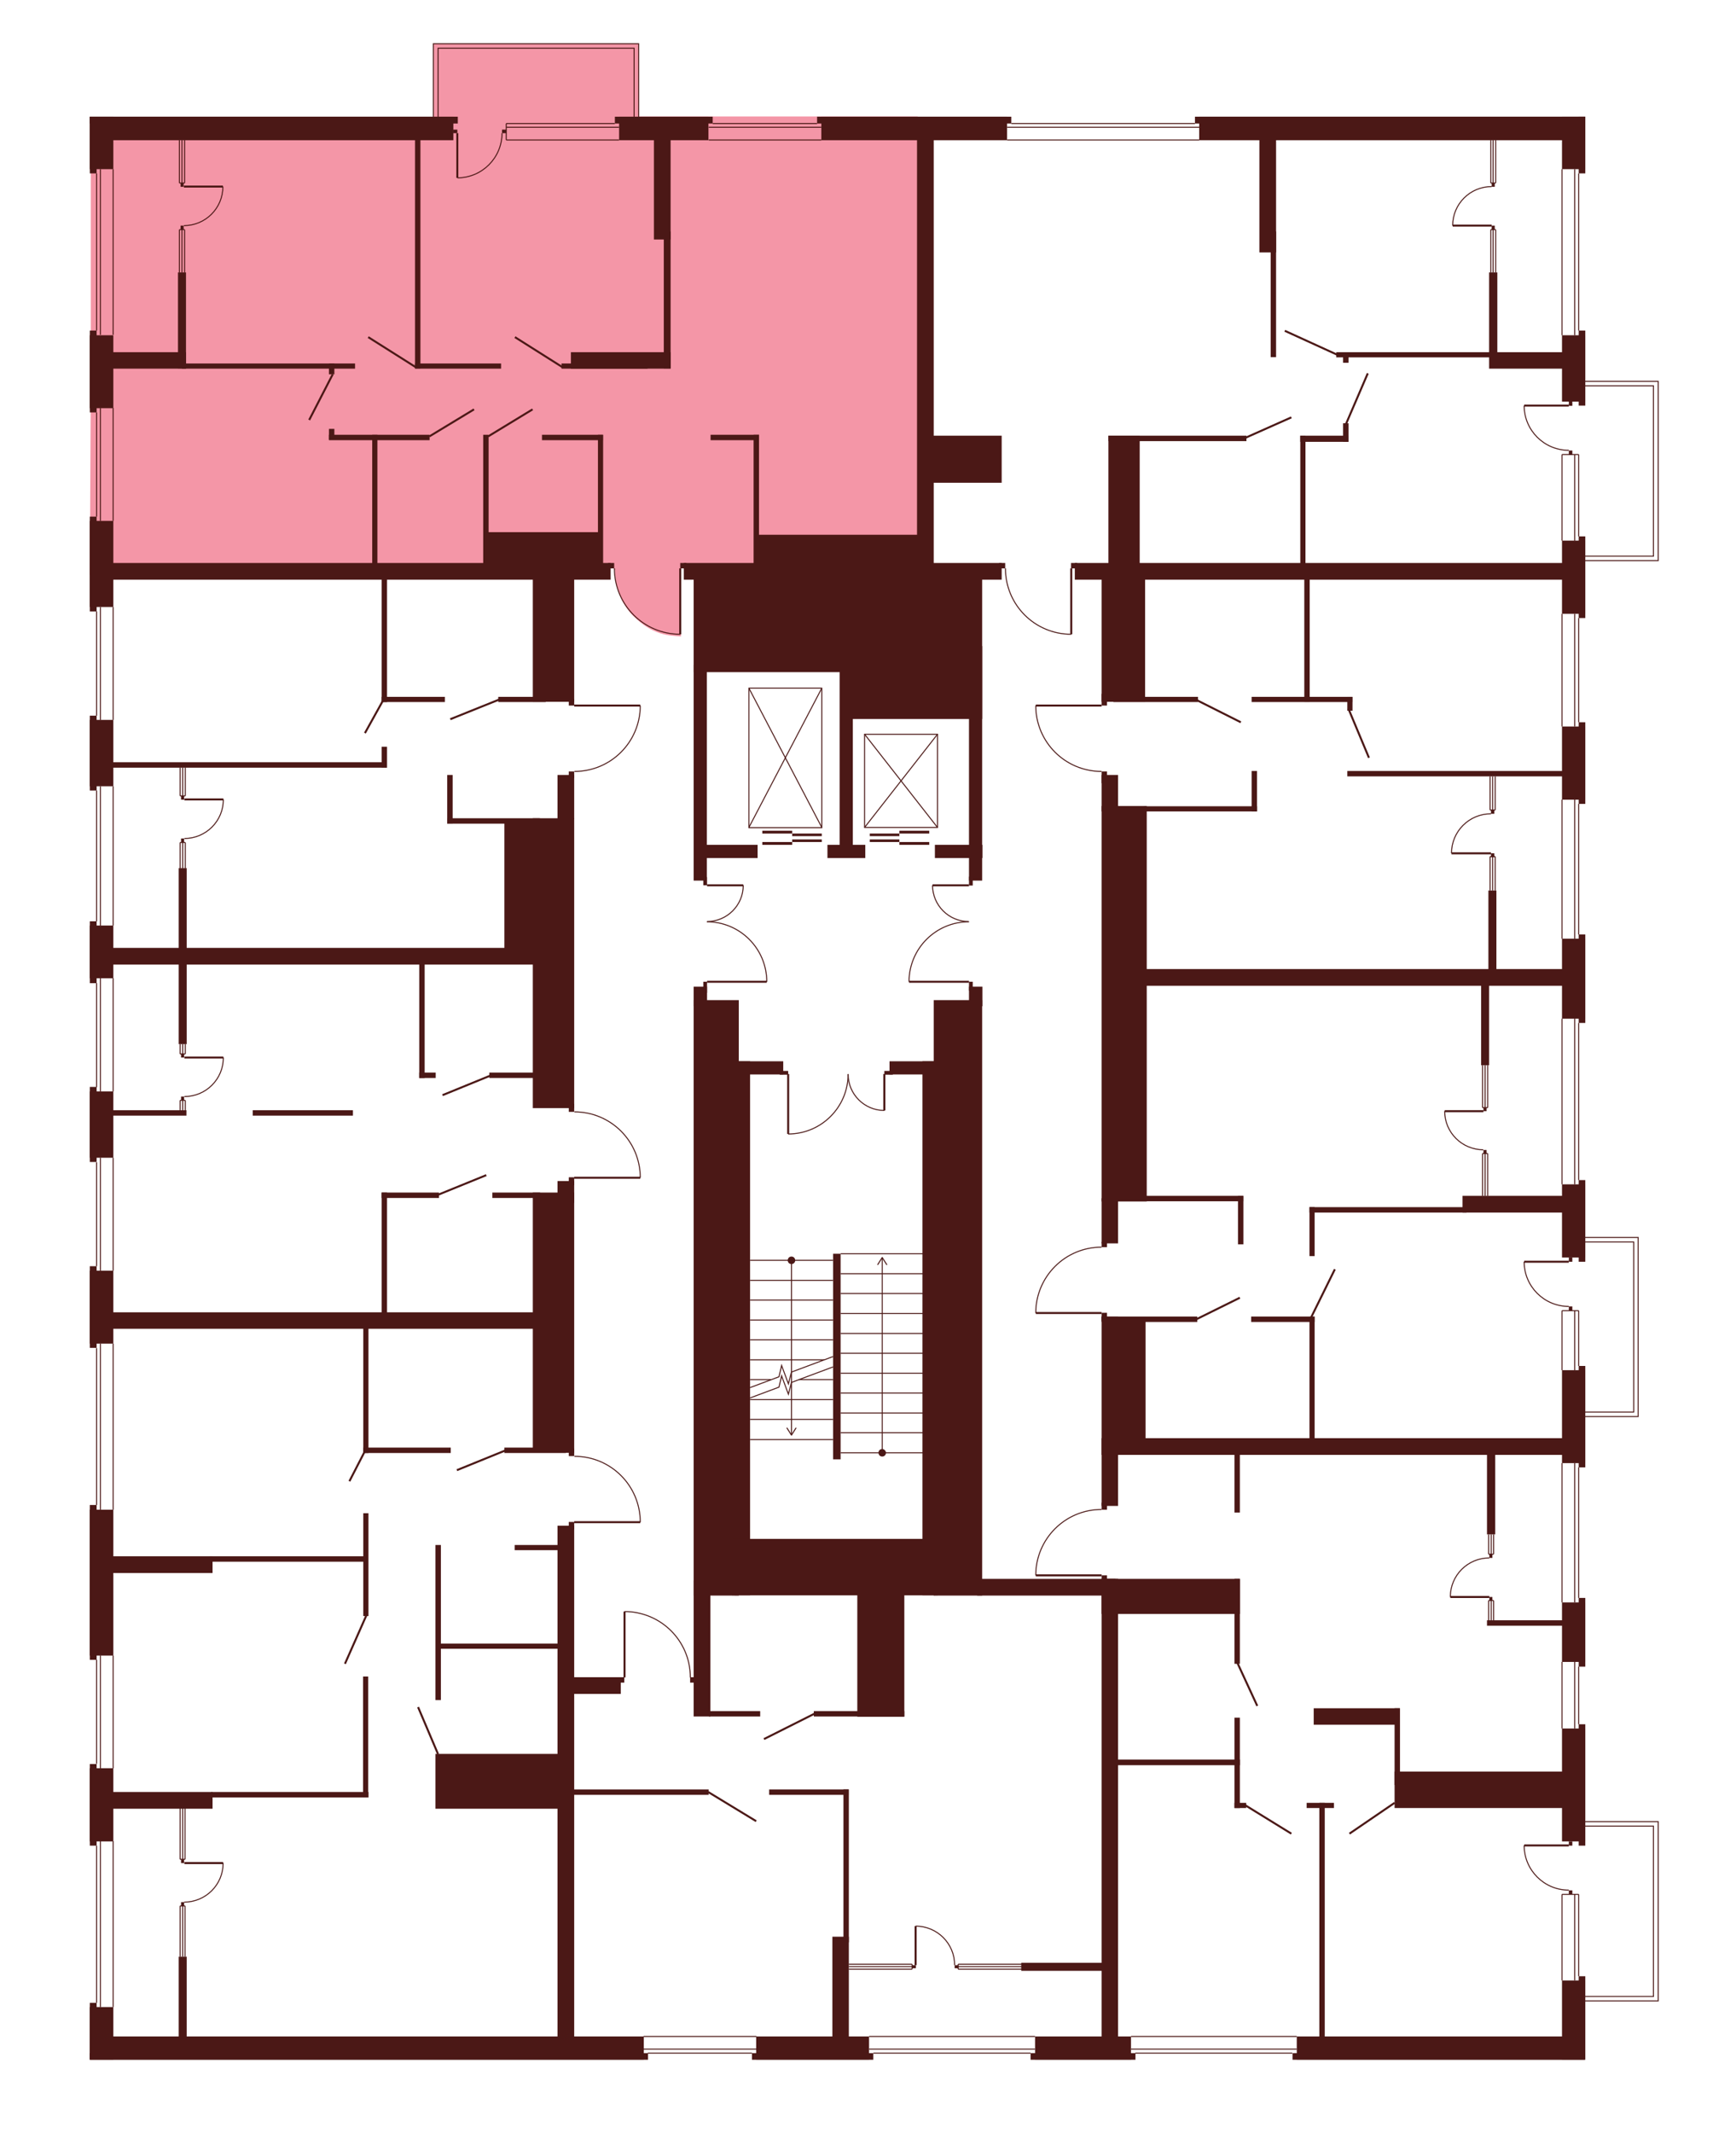 <?xml version="1.0" encoding="utf-8"?>
<!-- Generator: Adobe Illustrator 27.9.0, SVG Export Plug-In . SVG Version: 6.00 Build 0)  -->
<svg version="1.1" id="Layer_1" xmlns="http://www.w3.org/2000/svg" xmlns:xlink="http://www.w3.org/1999/xlink" x="0px" y="0px"
	 viewBox="0 0 738.3 906.5" style="enable-background:new 0 0 738.3 906.5;" xml:space="preserve">
<style type="text/css">
	.st0{fill:#F496A7;}
	.st1{display:none;fill:#F496A7;}
	.st2{fill:#4B1816;}
	.st3{fill:none;stroke:#4B1816;stroke-width:0.85;stroke-miterlimit:10;}
	.st4{fill:none;stroke:#4B1816;stroke-width:0.425;stroke-miterlimit:10;}
</style>
<g id="Layer_6">
	<path id="_x33_А1_00000020399859354828838640000002065619341780603565_" class="st0" d="M256.8,240.2h3.2l1.6,2.3
		c0,0-0.5,11.1,7.7,19.3c8.2,8.2,15.1,8.4,20.3,8.7v-30.3h31.3v-9.6l70.2-2.4l-0.8-178.7H271.6V18.6h-87.2v31.9H38.6v114.6
		l-0.4,79.3"/>
	<path id="_x32_А1_00000158007406423540611240000016564091682946613687_" class="st1" d="M430.1,49.6h-32.8v190.8h30.5v2.8
		c0,0,0.2,11.1,7.2,18.2c7,7.1,12,8.6,20.8,9.3v-30.3l218.3,2.5v-4.6h31v-76.2h-31V53.4l-160,1.7l1.4-5.6"/>
	<path id="_x31_А1" class="st1" d="M673.1,252.7l1.1,56.1v15l0.3,5v12.9h-2.8v55.6h2.8v14.6H487.2l-0.5-69.2h-11l-4.9-0.1
		l-1.1-12.2l1.4-2.5h-3.6c0,0-11.1-0.5-18.2-7.9s-7.6-10.9-8.5-20.1h28.9l-0.5-1.6l15.3,0.1l-0.2-53.2l180.4,1.2v6.2h8.4V252.7z"/>
	<path id="_x31_Б1" class="st1" d="M674.4,417.7L674.2,526h22.5v76.2h-22.5l0.2,9.2h-187v-51.7H471v-1.6l-30.3,0.1
		c0,0-0.6-8.9,6-17.4c6.7-8.5,15.3-9.8,15.3-9.8s4.8-1,6.3-0.8h2.7v-1.6h4.7v-17.8h12l0.2-93.3L674.4,417.7z"/>
	<path id="_x32_Б1" class="st1" d="M475.7,618.4h198.7l-0.2,155.9h31v76.2h-31l0.2,25l-114.2-0.1l-87.3,0.1V671.1h-4.2v-1.5h-28
		c0,0-1.2-6,5.3-16.4c6.6-10.5,20.8-11.6,20.8-11.6h4.2v-1.4l4.7,0.1V618.4z"/>
	<path id="_x31_В1" class="st1" d="M468.8,678.2v197.2L241,875.5l1-162.5l22.6,0.1h1.3v-28c0,0,8.9-0.4,16.6,5.5
		c7.7,5.8,10,13.9,10,13.9s1.6,5.4,1.3,8.6h1.4v-34.9L468.8,678.2L468.8,678.2z"/>
	<path id="_x32_В1_00000137838676959875169280000000079265596104406194_" class="st1" d="M38.4,672.6V561l205.9,1v56.7
		c0,0,7.8-0.1,14.4,4c6.6,4.1,9.7,9.8,9.7,9.8s3.3,3.3,3.9,14.3l-27.6,0.3l-2.8,1.3l-1.3,96.9v121.5l-202.5,0.5L38.3,760"/>
	<path id="СТ1_00000006702928492816945220000015668554106010180796_" class="st1" d="M39.6,472.6v-66.1h203.6l-0.2,66.2
		c0,0,7.3-0.2,10,1c2.6,1.3,11.1,2.2,17.5,14.5c0,0,3.5,7.8,2.9,12.5l-30.3-0.2l-1.3,59.2H39.4l0.2-11"/>
	<path id="_x31_Г1" class="st1" d="M244.2,328.7v74.9h-206V244.4h206v56.2h28c0,0,0.1,8.2-3.9,14.3
		C264.4,321,258.1,328.1,244.2,328.7z"/>
</g>
<g id="СТЕНЫ">
	<rect x="41.1" y="49.6" class="st2" width="151.7" height="10"/>
	<rect x="263.3" y="49.6" class="st2" width="38" height="10"/>
	<rect x="38.2" y="49.6" class="st2" width="156.5" height="2.9"/>
	<rect x="261.5" y="49.6" class="st2" width="41.6" height="2.9"/>
	<rect x="349.3" y="49.6" class="st2" width="79" height="10"/>
	<rect x="347.5" y="49.6" class="st2" width="82.6" height="2.9"/>
	<rect x="510" y="49.6" class="st2" width="164.2" height="10"/>
	<rect x="508.2" y="49.6" class="st2" width="166" height="2.9"/>
	<rect x="38.2" y="49.6" class="st2" width="10" height="22.3"/>
	<rect x="38.2" y="49.6" class="st2" width="2.9" height="24.1"/>
	<rect x="671.4" y="49.6" class="st2" width="2.8" height="24.1"/>
	<rect x="664.3" y="49.6" class="st2" width="9.8" height="22.3"/>
	<rect x="671.4" y="140.5" class="st2" width="2.8" height="31.9"/>
	<rect x="664.3" y="142.5" class="st2" width="9.8" height="28.2"/>
	<rect x="671.4" y="228" class="st2" width="2.8" height="34.7"/>
	<rect x="664.3" y="229.8" class="st2" width="9.8" height="31.1"/>
	<rect x="671.4" y="307" class="st2" width="2.8" height="34.7"/>
	<rect x="664.3" y="308.8" class="st2" width="9.8" height="31.1"/>
	<rect x="671.4" y="397.2" class="st2" width="2.8" height="37.6"/>
	<rect x="664.3" y="399" class="st2" width="9.8" height="34"/>
	<rect x="671.4" y="501.6" class="st2" width="2.8" height="34.7"/>
	<rect x="664.3" y="503.4" class="st2" width="9.8" height="31.1"/>
	<rect x="671.4" y="580.6" class="st2" width="2.8" height="43.1"/>
	<rect x="664.3" y="582.4" class="st2" width="9.8" height="39.5"/>
	<rect x="671.4" y="679.2" class="st2" width="2.8" height="29.2"/>
	<rect x="664.3" y="681.1" class="st2" width="9.8" height="25.3"/>
	<rect x="671.4" y="732.9" class="st2" width="2.8" height="51.6"/>
	<rect x="664.3" y="734.7" class="st2" width="9.8" height="48"/>
	<rect x="549.7" y="872.7" class="st2" width="124.4" height="2.8"/>
	<rect x="671.4" y="840" class="st2" width="2.8" height="35.4"/>
	<rect x="551.5" y="865.6" class="st2" width="119.9" height="9.8"/>
	<rect x="438.3" y="872.7" class="st2" width="44.6" height="2.8"/>
	<rect x="440.2" y="865.6" class="st2" width="40.8" height="9.8"/>
	<rect x="319.8" y="872.7" class="st2" width="51.6" height="2.8"/>
	<rect x="321.6" y="865.6" class="st2" width="48" height="9.8"/>
	<rect x="38.2" y="872.7" class="st2" width="237.4" height="2.8"/>
	<rect x="41.1" y="865.6" class="st2" width="232.7" height="9.8"/>
	<rect x="664.3" y="841.8" class="st2" width="9.8" height="33.6"/>
	<rect x="38.2" y="853.1" class="st2" width="10" height="22.3"/>
	<rect x="38.2" y="851.3" class="st2" width="2.9" height="24.1"/>
	<rect x="38.2" y="751.6" class="st2" width="10" height="31.1"/>
	<rect x="38.2" y="749.8" class="st2" width="2.9" height="34.7"/>
	<rect x="38.2" y="540.1" class="st2" width="10" height="31"/>
	<rect x="38.2" y="538.2" class="st2" width="2.9" height="34.7"/>
	<rect x="38.2" y="463.9" class="st2" width="10" height="28.2"/>
	<rect x="38.2" y="462" class="st2" width="2.9" height="31.9"/>
	<rect x="38.2" y="393.4" class="st2" width="10" height="22.4"/>
	<rect x="38.2" y="391.6" class="st2" width="2.9" height="26.3"/>
	<rect x="38.2" y="306" class="st2" width="10" height="28.2"/>
	<rect x="38.2" y="304.2" class="st2" width="2.9" height="31.8"/>
	<rect x="38.2" y="221.4" class="st2" width="10" height="36.6"/>
	<rect x="38.2" y="219.6" class="st2" width="2.9" height="40.3"/>
	<rect x="38.2" y="142.5" class="st2" width="10" height="31"/>
	<rect x="38.2" y="140.5" class="st2" width="2.9" height="34.8"/>
	<rect x="38.2" y="641.7" class="st2" width="10" height="62"/>
	<rect x="38.2" y="639.7" class="st2" width="2.9" height="65.8"/>
	<rect x="45.3" y="149.7" class="st2" width="33.8" height="7"/>
	<rect x="75.7" y="115.8" class="st2" width="3.4" height="40.8"/>
	<rect x="77.4" y="154.5" class="st2" width="73.6" height="2.2"/>
	<rect x="176.5" y="154.5" class="st2" width="36.6" height="2.2"/>
	<rect x="238.8" y="154.5" class="st2" width="36.6" height="2.2"/>
	<rect x="242.8" y="149.7" class="st2" width="42.4" height="7"/>
	<rect x="176.5" y="58.7" class="st2" width="2.3" height="97.9"/>
	<rect x="278.1" y="57" class="st2" width="7.1" height="44.8"/>
	<rect x="390" y="57" class="st2" width="7.1" height="189.4"/>
	<rect x="282.3" y="98.4" class="st2" width="2.9" height="58.2"/>
	<rect x="535.6" y="57" class="st2" width="7.1" height="50.3"/>
	<rect x="540.4" y="98.4" class="st2" width="2.3" height="53.4"/>
	<rect x="633.3" y="149.7" class="st2" width="31.8" height="7"/>
	<rect x="633.3" y="115.8" class="st2" width="3.5" height="34.9"/>
	<rect x="568.3" y="149.7" class="st2" width="66.5" height="2.2"/>
	<rect x="571.2" y="150.8" class="st2" width="2.3" height="3.4"/>
	<rect x="457.1" y="239.3" class="st2" width="209.7" height="7.1"/>
	<rect x="573" y="327.7" class="st2" width="96.4" height="2.3"/>
	<rect x="482.9" y="411.9" class="st2" width="183.3" height="7.1"/>
	<rect x="633" y="378.5" class="st2" width="3.4" height="34.6"/>
	<rect x="629.9" y="417.6" class="st2" width="3.4" height="35.2"/>
	<rect x="622" y="508.3" class="st2" width="43.8" height="7.1"/>
	<rect x="556.9" y="513.1" class="st2" width="66.8" height="2.3"/>
	<rect x="556.9" y="513.1" class="st2" width="2.2" height="20.8"/>
	<rect x="468.5" y="611.3" class="st2" width="196.5" height="7.1"/>
	<rect x="632.4" y="615.7" class="st2" width="3.5" height="36.5"/>
	<rect x="632.4" y="688.7" class="st2" width="33.5" height="2.3"/>
	<rect x="532.1" y="559.6" class="st2" width="27" height="2.3"/>
	<rect x="556.9" y="559.6" class="st2" width="2.2" height="53.6"/>
	<rect x="468.5" y="559.6" class="st2" width="7" height="80.5"/>
	<rect x="468.5" y="559.6" class="st2" width="40.7" height="2.3"/>
	<rect x="473.7" y="560.9" class="st2" width="13.5" height="51.5"/>
	<rect x="468.5" y="638.7" class="st2" width="2.3" height="3"/>
	<rect x="468.5" y="669.6" class="st2" width="2.3" height="3"/>
	<rect x="525" y="615.8" class="st2" width="2.3" height="27.1"/>
	<rect x="593.1" y="753" class="st2" width="72.5" height="15.5"/>
	<rect x="593.1" y="726.1" class="st2" width="2.3" height="32.6"/>
	<rect x="558.7" y="726.1" class="st2" width="36.6" height="7"/>
	<rect x="555.7" y="766.3" class="st2" width="11.6" height="2.2"/>
	<rect x="561.1" y="766.3" class="st2" width="2.3" height="101.7"/>
	<rect x="434.3" y="834.3" class="st2" width="38.4" height="3.4"/>
	<rect x="468.5" y="671.1" class="st2" width="7" height="196.4"/>
	<rect x="468.5" y="671.1" class="st2" width="58.8" height="14.9"/>
	<rect x="415.6" y="671.1" class="st2" width="58.8" height="7.1"/>
	<rect x="525" y="671.1" class="st2" width="2.3" height="36.1"/>
	<rect x="474.5" y="747.9" class="st2" width="52.8" height="2.4"/>
	<rect x="525" y="730.1" class="st2" width="2.3" height="38.4"/>
	<rect x="525" y="766.3" class="st2" width="5" height="2.2"/>
	<rect x="354" y="823.2" class="st2" width="7" height="49.4"/>
	<rect x="358.7" y="760.6" class="st2" width="2.3" height="65"/>
	<rect x="327.1" y="760.6" class="st2" width="33.8" height="2.3"/>
	<rect x="240.7" y="760.6" class="st2" width="60.7" height="2.3"/>
	<rect x="237.1" y="648.5" class="st2" width="7.1" height="218.4"/>
	<rect x="241.9" y="646.9" class="st2" width="2.3" height="3.2"/>
	<rect x="241.9" y="615.7" class="st2" width="2.3" height="3.2"/>
	<rect x="226.6" y="506.9" class="st2" width="17.6" height="110.6"/>
	<rect x="226.6" y="347.8" class="st2" width="17.6" height="123.2"/>
	<rect x="237.1" y="502" class="st2" width="7.1" height="9.3"/>
	<rect x="241.9" y="500.4" class="st2" width="2.3" height="3.4"/>
	<rect x="241.9" y="469.2" class="st2" width="2.3" height="3.4"/>
	<rect x="237.1" y="329.4" class="st2" width="7.1" height="18.8"/>
	<rect x="226.6" y="239.3" class="st2" width="17.6" height="59"/>
	<rect x="241.9" y="327.9" class="st2" width="2.3" height="2.8"/>
	<rect x="241.9" y="297.1" class="st2" width="2.3" height="2.8"/>
	<rect x="45.4" y="239.3" class="st2" width="214.3" height="7.1"/>
	<rect x="205.5" y="184.8" class="st2" width="2.3" height="55.9"/>
	<rect x="254.3" y="184.8" class="st2" width="2.2" height="55.9"/>
	<rect x="206.6" y="226.2" class="st2" width="48.8" height="15.8"/>
	<rect x="230.5" y="184.8" class="st2" width="25.9" height="2.3"/>
	<rect x="320.5" y="184.8" class="st2" width="2.3" height="55.6"/>
	<rect x="302.2" y="184.8" class="st2" width="20.6" height="2.3"/>
	<rect x="211.9" y="296.2" class="st2" width="20.2" height="2.2"/>
	<rect x="162.3" y="243" class="st2" width="2.3" height="55.4"/>
	<rect x="158.3" y="184.8" class="st2" width="2.2" height="55.9"/>
	<rect x="162.3" y="296.2" class="st2" width="26.9" height="2.2"/>
	<rect x="139.9" y="184.8" class="st2" width="42.8" height="2.3"/>
	<rect x="139.9" y="182.3" class="st2" width="2.3" height="4.6"/>
	<rect x="139.9" y="154.5" class="st2" width="2.3" height="4.6"/>
	<rect x="44.3" y="402.9" class="st2" width="187.7" height="7.1"/>
	<rect x="190.2" y="329.4" class="st2" width="2.3" height="20.6"/>
	<rect x="190.2" y="347.8" class="st2" width="39.4" height="2.3"/>
	<rect x="214.5" y="348.9" class="st2" width="13.7" height="56.3"/>
	<rect x="46.7" y="324" class="st2" width="117.8" height="2.3"/>
	<rect x="76" y="369" class="st2" width="3.4" height="74.8"/>
	<rect x="45.7" y="471.9" class="st2" width="33.6" height="2.3"/>
	<rect x="107.5" y="471.9" class="st2" width="42.6" height="2.3"/>
	<rect x="178.3" y="408.6" class="st2" width="2.3" height="49.6"/>
	<rect x="178.3" y="455.9" class="st2" width="7" height="2.3"/>
	<rect x="208.1" y="455.9" class="st2" width="21.6" height="2.3"/>
	<rect x="209.4" y="506.9" class="st2" width="20.3" height="2.3"/>
	<rect x="45.1" y="557.8" class="st2" width="184.6" height="7"/>
	<rect x="162.3" y="506.9" class="st2" width="2.3" height="53.8"/>
	<rect x="154.5" y="563.8" class="st2" width="2.2" height="53.8"/>
	<rect x="154.5" y="643.2" class="st2" width="2.2" height="43.7"/>
	<rect x="185.2" y="656.7" class="st2" width="2.3" height="65.9"/>
	<rect x="154.4" y="712.6" class="st2" width="2.2" height="51.4"/>
	<rect x="162.3" y="506.9" class="st2" width="24.4" height="2.3"/>
	<rect x="154.5" y="615.3" class="st2" width="37.2" height="2.3"/>
	<rect x="214.5" y="615.3" class="st2" width="26.2" height="2.3"/>
	<rect x="218.9" y="656.7" class="st2" width="21.8" height="2.2"/>
	<rect x="186.5" y="698.6" class="st2" width="54.2" height="2.2"/>
	<rect x="185.2" y="745.5" class="st2" width="55.5" height="23.3"/>
	<rect x="47.1" y="661.5" class="st2" width="43.3" height="7.1"/>
	<rect x="89.1" y="661.5" class="st2" width="66.8" height="2.3"/>
	<rect x="46.8" y="761.7" class="st2" width="43.6" height="7.1"/>
	<rect x="89.8" y="761.7" class="st2" width="66.9" height="2.3"/>
	<rect x="76" y="831.7" class="st2" width="3.4" height="39.3"/>
	<rect x="393.3" y="185.2" class="st2" width="32.7" height="20"/>
	<rect x="471.4" y="185.2" class="st2" width="58.7" height="2.3"/>
	<rect x="553" y="185.2" class="st2" width="20.5" height="2.6"/>
	<rect x="471.4" y="185.2" class="st2" width="13.3" height="55.3"/>
	<rect x="290.8" y="239.3" class="st2" width="135.2" height="7.1"/>
	<rect x="424.9" y="239.3" class="st2" width="2.6" height="2.3"/>
	<rect x="258.6" y="239.3" class="st2" width="2.6" height="2.3"/>
	<rect x="289.3" y="239.3" class="st2" width="2.6" height="2.3"/>
	<rect x="455.5" y="239.3" class="st2" width="2.6" height="2.3"/>
	<rect x="295" y="245.1" class="st2" width="67.7" height="40.6"/>
	<rect x="359.2" y="245.8" class="st2" width="58.5" height="59.8"/>
	<rect x="295" y="282.6" class="st2" width="5.6" height="91.7"/>
	<rect x="295" y="425.1" class="st2" width="19.2" height="253.1"/>
	<rect x="298" y="359.1" class="st2" width="24.2" height="5.6"/>
	<rect x="351.9" y="359.1" class="st2" width="16.1" height="5.6"/>
	<rect x="412.1" y="274.6" class="st2" width="5.6" height="99.7"/>
	<rect x="397.6" y="359.1" class="st2" width="20.2" height="5.6"/>
	<rect x="357.1" y="284" class="st2" width="5.6" height="75.6"/>
	<rect x="299.1" y="372.8" class="st2" width="1.6" height="3.5"/>
	<rect x="412.1" y="372.6" class="st2" width="1.6" height="3.8"/>
	<rect x="412.1" y="417.3" class="st2" width="1.6" height="3.8"/>
	<rect x="295" y="419.4" class="st2" width="5.7" height="8.3"/>
	<rect x="412.1" y="419.4" class="st2" width="5.7" height="8.3"/>
	<rect x="397.1" y="425.1" class="st2" width="20.6" height="253.1"/>
	<rect x="299.1" y="417.3" class="st2" width="1.6" height="4.7"/>
	<rect x="312.5" y="451.1" class="st2" width="6.5" height="227"/>
	<rect x="392.3" y="451.1" class="st2" width="6.5" height="227"/>
	<rect x="312.5" y="451.1" class="st2" width="20.6" height="5.6"/>
	<rect x="378.3" y="451.1" class="st2" width="20.6" height="5.6"/>
	<rect x="331.6" y="455.2" class="st2" width="3.6" height="1.6"/>
	<rect x="376.1" y="455.2" class="st2" width="3.6" height="1.6"/>
	<rect x="354.3" y="532.9" class="st2" width="3.2" height="87.4"/>
	<rect x="311.3" y="654.1" class="st2" width="86.3" height="24"/>
	<rect x="321.6" y="227.3" class="st2" width="69.1" height="16.4"/>
	<rect x="571.2" y="179.9" class="st2" width="2.3" height="7.9"/>
	<rect x="553" y="185.2" class="st2" width="2.2" height="56.7"/>
	<rect x="554.7" y="246" class="st2" width="2.3" height="52.3"/>
	<rect x="532.3" y="296.2" class="st2" width="42.8" height="2.2"/>
	<rect x="473.5" y="296.2" class="st2" width="36" height="2.2"/>
	<rect x="573" y="296.2" class="st2" width="2.2" height="5.9"/>
	<rect x="468.5" y="245.2" class="st2" width="18.5" height="53.1"/>
	<rect x="468.5" y="294.9" class="st2" width="2.3" height="5"/>
	<rect x="468.5" y="327.9" class="st2" width="2.3" height="5"/>
	<rect x="468.5" y="329.4" class="st2" width="7" height="15.5"/>
	<rect x="468.5" y="342.6" class="st2" width="19.2" height="168.1"/>
	<rect x="468.5" y="509.3" class="st2" width="7" height="19.2"/>
	<rect x="468.5" y="527.9" class="st2" width="2.3" height="2.2"/>
	<rect x="468.5" y="558" class="st2" width="2.3" height="3.5"/>
	<rect x="482.5" y="508.3" class="st2" width="46.2" height="2.3"/>
	<rect x="526.5" y="508.3" class="st2" width="2.3" height="20.6"/>
	<rect x="241.7" y="712.9" class="st2" width="22.3" height="7.1"/>
	<rect x="262.9" y="712.9" class="st2" width="2.6" height="2.3"/>
	<rect x="293.5" y="712.9" class="st2" width="2.6" height="2.3"/>
	<rect x="301.5" y="727.3" class="st2" width="21.8" height="2.3"/>
	<rect x="346.1" y="727.3" class="st2" width="38.5" height="2.3"/>
	<rect x="295" y="671.8" class="st2" width="7.1" height="57.8"/>
	<rect x="364.6" y="676.5" class="st2" width="20" height="53.2"/>
	<g>
		<line class="st3" x1="289.3" y1="241.6" x2="289.3" y2="269.6"/>
		<path class="st4" d="M289.3,269.6c-15.5,0-28-12.5-28-28"/>
	</g>
	<g>
		<line class="st3" x1="455.6" y1="241.6" x2="455.6" y2="269.6"/>
		<path class="st4" d="M455.6,269.6c-15.5,0-28-12.5-28-28"/>
	</g>
	<g>
		<line class="st3" x1="468.5" y1="299.9" x2="440.5" y2="299.9"/>
		<path class="st4" d="M440.5,299.9c0,15.5,12.5,28,28,28"/>
	</g>
	<g>
		<line class="st3" x1="300.7" y1="417.3" x2="326.1" y2="417.3"/>
		<path class="st4" d="M326.1,417.3c0-14.1-11.4-25.5-25.5-25.5"/>
	</g>
	<g>
		<line class="st3" x1="300.7" y1="376.3" x2="316.1" y2="376.3"/>
		<path class="st4" d="M316.1,376.3c0,8.5-6.9,15.4-15.4,15.4"/>
	</g>
	<g>
		<line class="st3" x1="412.1" y1="417.3" x2="386.6" y2="417.3"/>
		<path class="st4" d="M386.6,417.3c0-14.1,11.4-25.5,25.5-25.5"/>
	</g>
	<g>
		<line class="st3" x1="412.1" y1="376.3" x2="396.6" y2="376.3"/>
		<path class="st4" d="M396.6,376.3c0,8.5,6.9,15.4,15.4,15.4"/>
	</g>
	<g>
		<line class="st3" x1="335.2" y1="456.5" x2="335.2" y2="482"/>
		<path class="st4" d="M335.2,482c14.1,0,25.5-11.4,25.5-25.5"/>
	</g>
	<g>
		<line class="st3" x1="376.1" y1="456.5" x2="376.1" y2="472"/>
		<path class="st4" d="M376.1,472c-8.5,0-15.4-6.9-15.4-15.4"/>
	</g>
	<g>
		<line class="st3" x1="468.5" y1="558.1" x2="440.5" y2="558.1"/>
		<path class="st4" d="M440.5,558.1c0-15.5,12.5-28,28-28"/>
	</g>
	<g>
		<line class="st3" x1="468.5" y1="669.6" x2="440.5" y2="669.6"/>
		<path class="st4" d="M440.5,669.6c0-15.5,12.5-28,28-28"/>
	</g>
	<g>
		<line class="st3" x1="244.2" y1="299.9" x2="272.3" y2="299.9"/>
		<path class="st4" d="M272.3,299.9c0,15.5-12.5,28-28,28"/>
	</g>
	<g>
		<line class="st3" x1="244.2" y1="500.6" x2="272.3" y2="500.6"/>
		<path class="st4" d="M272.3,500.6c0-15.5-12.5-28-28-28"/>
	</g>
	<g>
		<line class="st3" x1="244.2" y1="647" x2="272.3" y2="647"/>
		<path class="st4" d="M272.3,647c0-15.5-12.5-28-28-28"/>
	</g>
	<g>
		<line class="st3" x1="265.6" y1="713" x2="265.6" y2="685"/>
		<path class="st4" d="M265.6,685c15.5,0,28,12.5,28,28"/>
	</g>
	<g>
		<line class="st4" x1="357.5" y1="532.9" x2="392.8" y2="532.9"/>
		<line class="st4" x1="392.8" y1="617.5" x2="357.5" y2="617.5"/>
		<line class="st4" x1="357.5" y1="600.6" x2="392.8" y2="600.6"/>
		<line class="st4" x1="357.5" y1="609" x2="392.8" y2="609"/>
		<line class="st4" x1="357.5" y1="592.1" x2="392.8" y2="592.1"/>
		<line class="st4" x1="357.5" y1="583.7" x2="392.8" y2="583.7"/>
		<line class="st4" x1="357.5" y1="575.2" x2="392.8" y2="575.2"/>
		<line class="st4" x1="357.5" y1="566.8" x2="392.8" y2="566.8"/>
		<line class="st4" x1="357.5" y1="558.3" x2="392.8" y2="558.3"/>
		<line class="st4" x1="357.5" y1="549.8" x2="392.8" y2="549.8"/>
		<line class="st4" x1="357.5" y1="541.4" x2="392.8" y2="541.4"/>
		<g>
			<g>
				<line class="st4" x1="375.2" y1="617.5" x2="375.2" y2="534.8"/>
				<g>
					<path class="st2" d="M376.8,617.5c0,0.9-0.7,1.6-1.6,1.6s-1.6-0.7-1.6-1.6s0.7-1.6,1.6-1.6C376,615.9,376.8,616.7,376.8,617.5z
						"/>
				</g>
				<g>
					<path class="st2" d="M377.2,537.7c-0.1,0.1-0.2,0-0.3-0.1l-1.7-2.7l-1.7,2.7c-0.1,0.1-0.2,0.1-0.3,0.1
						c-0.1-0.1-0.1-0.2-0.1-0.3l1.9-3c0-0.1,0.1-0.1,0.2-0.1s0.1,0,0.2,0.1l1.9,3v0.1C377.3,537.6,377.3,537.7,377.2,537.7z"/>
				</g>
			</g>
		</g>
	</g>
	<polyline class="st4" points="319,589.8 331.3,585.2 332.4,580.4 335.3,588.2 336.6,583.2 354.3,576.6 	"/>
	<polyline class="st4" points="319,594.2 331.3,589.6 332.4,584.8 335.3,592.6 336.6,587.6 354.3,581 	"/>
	<line class="st4" x1="354.3" y1="535.7" x2="319" y2="535.7"/>
	<line class="st4" x1="319" y1="544.2" x2="354.3" y2="544.2"/>
	<line class="st4" x1="319" y1="552.6" x2="354.3" y2="552.6"/>
	<line class="st4" x1="319" y1="561.1" x2="354.3" y2="561.1"/>
	<line class="st4" x1="319" y1="569.5" x2="354.3" y2="569.5"/>
	<line class="st4" x1="319" y1="603.3" x2="354.3" y2="603.3"/>
	<line class="st4" x1="319" y1="611.9" x2="354.3" y2="611.9"/>
	<line class="st4" x1="319" y1="594.9" x2="354.3" y2="594.9"/>
	<line class="st4" x1="319" y1="578" x2="350.6" y2="578"/>
	<line class="st4" x1="319" y1="586.4" x2="327.9" y2="586.4"/>
	<line class="st4" x1="339.7" y1="586.4" x2="354.3" y2="586.4"/>
	<g>
		<g>
			<line class="st4" x1="336.6" y1="535.7" x2="336.6" y2="609.7"/>
			<g>
				<path class="st2" d="M335,535.7c0-0.9,0.7-1.6,1.6-1.6s1.6,0.7,1.6,1.6c0,0.9-0.7,1.6-1.6,1.6S335,536.6,335,535.7z"/>
			</g>
			<g>
				<path class="st2" d="M334.6,606.8c0.1-0.1,0.2,0,0.3,0.1l1.7,2.7l1.7-2.7c0.1-0.1,0.2-0.1,0.3-0.1c0.1,0.1,0.1,0.2,0.1,0.3
					l-1.9,3c0,0.1-0.1,0.1-0.2,0.1s-0.1,0-0.2-0.1l-1.9-3V607C334.5,607,334.5,606.9,334.6,606.8z"/>
			</g>
		</g>
	</g>
	<line class="st4" x1="41.1" y1="73.7" x2="41.1" y2="140.5"/>
	<line class="st4" x1="42.7" y1="71.9" x2="42.7" y2="142.3"/>
	<line class="st4" x1="48.1" y1="71.9" x2="48.1" y2="142.3"/>
	<line class="st4" x1="41.1" y1="175.3" x2="41.1" y2="219.6"/>
	<line class="st4" x1="42.7" y1="173.4" x2="42.7" y2="221.4"/>
	<line class="st4" x1="48.1" y1="173.4" x2="48.1" y2="221.4"/>
	<line class="st4" x1="41.1" y1="259.9" x2="41.1" y2="304.2"/>
	<line class="st4" x1="42.7" y1="258" x2="42.7" y2="306"/>
	<line class="st4" x1="48.1" y1="258" x2="48.1" y2="306"/>
	<line class="st4" x1="41.1" y1="417.9" x2="41.1" y2="462.1"/>
	<line class="st4" x1="42.7" y1="415.8" x2="42.7" y2="463.9"/>
	<line class="st4" x1="48.1" y1="415.8" x2="48.1" y2="463.9"/>
	<line class="st4" x1="41.1" y1="494" x2="41.1" y2="538.2"/>
	<line class="st4" x1="42.7" y1="492.1" x2="42.7" y2="540.1"/>
	<line class="st4" x1="48.1" y1="492.1" x2="48.1" y2="540.1"/>
	<line class="st4" x1="41.1" y1="705.5" x2="41.1" y2="749.7"/>
	<line class="st4" x1="42.7" y1="703.7" x2="42.7" y2="751.6"/>
	<line class="st4" x1="48.1" y1="703.7" x2="48.1" y2="751.6"/>
	<line class="st4" x1="275.5" y1="872.7" x2="319.8" y2="872.7"/>
	<line class="st4" x1="273.7" y1="871" x2="321.7" y2="871"/>
	<line class="st4" x1="273.7" y1="865.6" x2="321.7" y2="865.6"/>
	<line class="st4" x1="261.5" y1="52.5" x2="215.3" y2="52.5"/>
	<line class="st4" x1="263.3" y1="54.1" x2="215.3" y2="54.1"/>
	<line class="st4" x1="263.3" y1="59.5" x2="215.3" y2="59.5"/>
	<line class="st4" x1="347.5" y1="52.5" x2="303.1" y2="52.5"/>
	<line class="st4" x1="349.3" y1="54.1" x2="301.4" y2="54.1"/>
	<line class="st4" x1="349.3" y1="59.5" x2="301.4" y2="59.5"/>
	<line class="st4" x1="508.2" y1="52.5" x2="430.1" y2="52.5"/>
	<line class="st4" x1="510" y1="54.1" x2="428.3" y2="54.1"/>
	<line class="st4" x1="510" y1="59.5" x2="428.3" y2="59.5"/>
	<line class="st4" x1="371.4" y1="872.7" x2="438.3" y2="872.7"/>
	<line class="st4" x1="369.6" y1="871" x2="440.2" y2="871"/>
	<line class="st4" x1="369.6" y1="865.6" x2="440.2" y2="865.6"/>
	<line class="st4" x1="482.8" y1="872.7" x2="549.6" y2="872.7"/>
	<line class="st4" x1="481" y1="871" x2="551.5" y2="871"/>
	<line class="st4" x1="481" y1="865.6" x2="551.5" y2="865.6"/>
	<line class="st4" x1="41.1" y1="573" x2="41.1" y2="639.7"/>
	<line class="st4" x1="42.7" y1="571.1" x2="42.7" y2="641.7"/>
	<line class="st4" x1="48.1" y1="571.1" x2="48.1" y2="641.7"/>
	<line class="st4" x1="41.1" y1="784.5" x2="41.1" y2="851.3"/>
	<line class="st4" x1="42.7" y1="782.6" x2="42.7" y2="853.1"/>
	<line class="st4" x1="48.1" y1="782.6" x2="48.1" y2="853.1"/>
	<line class="st4" x1="41.1" y1="336" x2="41.1" y2="391.6"/>
	<line class="st4" x1="42.7" y1="334.2" x2="42.7" y2="393.4"/>
	<line class="st4" x1="48.1" y1="334.2" x2="48.1" y2="393.4"/>
	<line class="st4" x1="671.4" y1="840" x2="671.4" y2="805.2"/>
	<line class="st4" x1="664.3" y1="841.8" x2="664.3" y2="805.2"/>
	<line class="st4" x1="669.7" y1="841.8" x2="669.7" y2="805.2"/>
	<line class="st4" x1="671.4" y1="732.9" x2="671.4" y2="708.4"/>
	<line class="st4" x1="664.3" y1="734.7" x2="664.3" y2="706.4"/>
	<line class="st4" x1="669.7" y1="734.7" x2="669.7" y2="706.4"/>
	<line class="st4" x1="671.4" y1="580.6" x2="671.4" y2="557.1"/>
	<line class="st4" x1="664.3" y1="582.4" x2="664.3" y2="557.1"/>
	<line class="st4" x1="669.7" y1="582.4" x2="669.7" y2="557.1"/>
	<line class="st4" x1="671.4" y1="307" x2="671.4" y2="262.7"/>
	<line class="st4" x1="664.3" y1="308.8" x2="664.3" y2="260.9"/>
	<line class="st4" x1="669.7" y1="308.8" x2="669.7" y2="260.9"/>
	<line class="st4" x1="671.4" y1="228" x2="671.4" y2="193.2"/>
	<line class="st4" x1="664.3" y1="229.8" x2="664.3" y2="193.2"/>
	<line class="st4" x1="669.7" y1="229.8" x2="669.7" y2="193.2"/>
	<line class="st4" x1="671.4" y1="140.5" x2="671.4" y2="73.7"/>
	<line class="st4" x1="664.3" y1="142.5" x2="664.3" y2="71.9"/>
	<line class="st4" x1="669.7" y1="142.5" x2="669.7" y2="71.9"/>
	<line class="st4" x1="671.4" y1="397.2" x2="671.4" y2="341.7"/>
	<line class="st4" x1="664.3" y1="399" x2="664.3" y2="339.9"/>
	<line class="st4" x1="669.7" y1="399" x2="669.7" y2="339.9"/>
	<line class="st4" x1="671.4" y1="501.6" x2="671.4" y2="434.8"/>
	<line class="st4" x1="664.3" y1="503.4" x2="664.3" y2="433"/>
	<line class="st4" x1="669.7" y1="503.4" x2="669.7" y2="433"/>
	<line class="st4" x1="671.4" y1="679.2" x2="671.4" y2="623.7"/>
	<line class="st4" x1="664.3" y1="681.1" x2="664.3" y2="621.9"/>
	<line class="st4" x1="669.7" y1="681.1" x2="669.7" y2="621.9"/>
	<line class="st4" x1="664.3" y1="805.2" x2="671.4" y2="805.2"/>
	<line class="st4" x1="664.3" y1="557.1" x2="671.4" y2="557.1"/>
	<line class="st4" x1="664.3" y1="193.2" x2="671.4" y2="193.2"/>
	<line class="st4" x1="215.3" y1="59.5" x2="215.3" y2="52.5"/>
	<line class="st4" x1="76.3" y1="59.5" x2="76.3" y2="77.8"/>
	<line class="st4" x1="77.4" y1="59.5" x2="77.4" y2="77.8"/>
	<line class="st4" x1="78.5" y1="59.5" x2="78.5" y2="77.8"/>
	<line class="st4" x1="76.3" y1="77.8" x2="78.5" y2="77.8"/>
	<line class="st4" x1="76.3" y1="115.8" x2="76.3" y2="97.6"/>
	<line class="st4" x1="77.4" y1="115.8" x2="77.4" y2="97.6"/>
	<line class="st4" x1="78.5" y1="115.8" x2="78.5" y2="97.6"/>
	<line class="st4" x1="76.3" y1="97.6" x2="78.5" y2="97.6"/>
	<line class="st4" x1="76.6" y1="768.7" x2="76.6" y2="790.3"/>
	<line class="st4" x1="77.7" y1="768.7" x2="77.7" y2="790.3"/>
	<line class="st4" x1="78.7" y1="768.7" x2="78.7" y2="790.3"/>
	<line class="st4" x1="76.6" y1="790.3" x2="78.7" y2="790.3"/>
	<line class="st4" x1="76.6" y1="831.7" x2="76.6" y2="810.1"/>
	<line class="st4" x1="77.7" y1="831.7" x2="77.7" y2="810.1"/>
	<line class="st4" x1="78.7" y1="831.7" x2="78.7" y2="810.1"/>
	<line class="st4" x1="76.6" y1="810.1" x2="78.7" y2="810.1"/>
	<line class="st4" x1="76.6" y1="326.3" x2="76.6" y2="338.3"/>
	<line class="st4" x1="77.7" y1="326.3" x2="77.7" y2="338.3"/>
	<line class="st4" x1="78.8" y1="326.3" x2="78.8" y2="338.3"/>
	<line class="st4" x1="76.6" y1="338.3" x2="78.8" y2="338.3"/>
	<line class="st4" x1="76.6" y1="369.1" x2="76.6" y2="358.1"/>
	<line class="st4" x1="77.7" y1="369.1" x2="77.7" y2="358.1"/>
	<line class="st4" x1="78.8" y1="369.1" x2="78.8" y2="358.1"/>
	<line class="st4" x1="76.6" y1="358.1" x2="78.8" y2="358.1"/>
	<line class="st4" x1="634" y1="59.5" x2="634" y2="77.8"/>
	<line class="st4" x1="635" y1="59.5" x2="635" y2="77.8"/>
	<line class="st4" x1="636.1" y1="59.5" x2="636.1" y2="77.8"/>
	<line class="st4" x1="634" y1="77.8" x2="636.1" y2="77.8"/>
	<line class="st4" x1="634" y1="115.8" x2="634" y2="97.6"/>
	<line class="st4" x1="635" y1="115.8" x2="635" y2="97.6"/>
	<line class="st4" x1="636.1" y1="115.8" x2="636.1" y2="97.6"/>
	<line class="st4" x1="634" y1="97.6" x2="636.1" y2="97.6"/>
	<line class="st4" x1="630.5" y1="452.8" x2="630.5" y2="470.8"/>
	<line class="st4" x1="631.6" y1="452.8" x2="631.6" y2="470.8"/>
	<line class="st4" x1="632.7" y1="452.8" x2="632.7" y2="470.8"/>
	<line class="st4" x1="630.5" y1="470.8" x2="632.7" y2="470.8"/>
	<line class="st4" x1="633.1" y1="652.2" x2="633.1" y2="660.6"/>
	<line class="st4" x1="634.2" y1="652.2" x2="634.2" y2="660.6"/>
	<line class="st4" x1="635.2" y1="652.2" x2="635.2" y2="660.6"/>
	<line class="st4" x1="633.1" y1="660.6" x2="635.2" y2="660.6"/>
	<line class="st4" x1="361" y1="837" x2="387.9" y2="837"/>
	<line class="st4" x1="361" y1="835.9" x2="387.9" y2="835.9"/>
	<line class="st4" x1="361" y1="834.9" x2="387.9" y2="834.9"/>
	<line class="st4" x1="387.9" y1="837" x2="387.9" y2="834.9"/>
	<line class="st4" x1="434.4" y1="837" x2="407.5" y2="837"/>
	<line class="st4" x1="434.4" y1="835.9" x2="407.5" y2="835.9"/>
	<line class="st4" x1="434.4" y1="834.9" x2="407.5" y2="834.9"/>
	<line class="st4" x1="407.5" y1="837" x2="407.5" y2="834.9"/>
	<line class="st4" x1="633.1" y1="688.7" x2="633.1" y2="680.3"/>
	<line class="st4" x1="634.2" y1="688.7" x2="634.2" y2="680.3"/>
	<line class="st4" x1="635.2" y1="688.7" x2="635.2" y2="680.3"/>
	<line class="st4" x1="633.1" y1="680.3" x2="635.2" y2="680.3"/>
	<line class="st4" x1="630.5" y1="508.3" x2="630.5" y2="490.3"/>
	<line class="st4" x1="631.6" y1="508.3" x2="631.6" y2="490.3"/>
	<line class="st4" x1="632.7" y1="508.3" x2="632.7" y2="490.3"/>
	<line class="st4" x1="630.5" y1="490.3" x2="632.7" y2="490.3"/>
	<line class="st4" x1="633.7" y1="330" x2="633.7" y2="344.3"/>
	<line class="st4" x1="634.8" y1="330" x2="634.8" y2="344.3"/>
	<line class="st4" x1="635.9" y1="330" x2="635.9" y2="344.3"/>
	<line class="st4" x1="633.7" y1="344.3" x2="635.9" y2="344.3"/>
	<line class="st4" x1="633.7" y1="378.5" x2="633.7" y2="364.1"/>
	<line class="st4" x1="634.8" y1="378.5" x2="634.8" y2="364.1"/>
	<line class="st4" x1="635.9" y1="378.5" x2="635.9" y2="364.1"/>
	<line class="st4" x1="633.7" y1="364.1" x2="635.9" y2="364.1"/>
	<line class="st4" x1="76.6" y1="443.8" x2="76.6" y2="448"/>
	<line class="st4" x1="77.7" y1="443.8" x2="77.7" y2="448"/>
	<line class="st4" x1="78.8" y1="443.8" x2="78.8" y2="448"/>
	<line class="st4" x1="76.6" y1="448" x2="78.8" y2="448"/>
	<line class="st4" x1="76.6" y1="471.9" x2="76.6" y2="467.7"/>
	<line class="st4" x1="77.7" y1="471.9" x2="77.7" y2="467.7"/>
	<line class="st4" x1="78.8" y1="471.9" x2="78.8" y2="467.7"/>
	<line class="st4" x1="76.6" y1="467.7" x2="78.8" y2="467.7"/>
	<g>
		<rect x="318.5" y="292.5" class="st4" width="31" height="59.3"/>
		<line class="st4" x1="318.5" y1="292.5" x2="349.5" y2="351.7"/>
		<line class="st4" x1="349.5" y1="292.5" x2="318.5" y2="351.7"/>
	</g>
	<g>
		<rect x="367.7" y="312.1" class="st4" width="31" height="39.6"/>
		<line class="st4" x1="367.7" y1="312.1" x2="398.7" y2="351.7"/>
		<line class="st4" x1="398.7" y1="312.1" x2="367.7" y2="351.7"/>
	</g>
	<g>
		<rect x="324.2" y="353.1" class="st2" width="12.7" height="1.2"/>
		<rect x="336.9" y="354.3" class="st2" width="12.6" height="1.1"/>
		<rect x="324.2" y="357.9" class="st2" width="12.7" height="1.2"/>
		<rect x="336.9" y="356.8" class="st2" width="12.6" height="1.1"/>
	</g>
	<g>
		<rect x="382.5" y="353.1" class="st2" width="12.7" height="1.2"/>
		<rect x="369.9" y="354.3" class="st2" width="12.6" height="1.1"/>
		<rect x="382.5" y="357.9" class="st2" width="12.7" height="1.2"/>
		<rect x="369.9" y="356.8" class="st2" width="12.6" height="1.1"/>
	</g>
	<polyline class="st4" points="186.3,49.6 186.3,20.5 269.7,20.5 269.7,49.6 	"/>
	<polyline class="st4" points="184.3,49.6 184.3,18.6 271.6,18.6 271.6,49.6 	"/>
	<polyline class="st4" points="674.2,164 703.2,164 703.2,236.4 674.2,236.4 	"/>
	<polyline class="st4" points="674.2,162.1 705.2,162.1 705.2,238.3 674.2,238.3 	"/>
	<polyline class="st4" points="674.2,776.2 703.2,776.2 703.2,848.6 674.2,848.6 	"/>
	<polyline class="st4" points="674.2,774.3 705.2,774.3 705.2,850.5 674.2,850.5 	"/>
	<polyline class="st4" points="674.2,527.9 694.8,527.9 694.8,600.2 674.2,600.2 	"/>
	<polyline class="st4" points="674.2,526 696.7,526 696.7,602.1 674.2,602.1 	"/>
	<line class="st3" x1="219" y1="143.3" x2="239.1" y2="156"/>
	<line class="st3" x1="156.6" y1="143.3" x2="176.7" y2="156"/>
	<line class="st3" x1="141.5" y1="159.1" x2="131.5" y2="178.5"/>
	<line class="st3" x1="182.6" y1="185.5" x2="201.6" y2="174"/>
	<line class="st3" x1="207.6" y1="185.5" x2="226.5" y2="174"/>
	<rect x="486.5" y="342.7" class="st2" width="48.1" height="2.2"/>
	<rect x="532.3" y="327.7" class="st2" width="2.3" height="17.2"/>
	<line class="st3" x1="212.4" y1="297.3" x2="191.5" y2="305.7"/>
	<line class="st3" x1="206.8" y1="499.5" x2="185.9" y2="508"/>
	<line class="st3" x1="209" y1="457" x2="188.2" y2="465.5"/>
	<line class="st3" x1="215.2" y1="616.4" x2="194.3" y2="624.9"/>
	<line class="st3" x1="162.7" y1="298.1" x2="155.2" y2="311.6"/>
	<line class="st3" x1="155.4" y1="616.4" x2="148.6" y2="629.6"/>
	<line class="st3" x1="156" y1="686.2" x2="146.7" y2="707.2"/>
	<line class="st3" x1="186.3" y1="745.6" x2="177.8" y2="725.6"/>
	<line class="st3" x1="301.2" y1="761.7" x2="321.6" y2="774.1"/>
	<line class="st3" x1="346.8" y1="728.2" x2="324.9" y2="739.2"/>
	<line class="st3" x1="526.2" y1="706.7" x2="534.7" y2="725.1"/>
	<line class="st3" x1="529.4" y1="767.2" x2="549.2" y2="779.4"/>
	<line class="st3" x1="593.1" y1="766.3" x2="573.9" y2="779.4"/>
	<line class="st3" x1="556.9" y1="561.4" x2="567.7" y2="539.5"/>
	<line class="st3" x1="508.5" y1="560.9" x2="527.3" y2="551.6"/>
	<line class="st3" x1="573.5" y1="301.3" x2="582.2" y2="322.1"/>
	<line class="st3" x1="508.4" y1="297.3" x2="527.7" y2="307"/>
	<line class="st3" x1="546.4" y1="140.6" x2="569.4" y2="151.1"/>
	<line class="st3" x1="572.4" y1="180.3" x2="581.7" y2="158.7"/>
	<line class="st3" x1="529.2" y1="186.3" x2="549.2" y2="177.4"/>
	<g>
		<rect x="77" y="808.5" class="st2" width="1.3" height="1.6"/>
		<rect x="77" y="790.3" class="st2" width="1.3" height="1.6"/>
		<g>
			<line class="st3" x1="78.4" y1="791.9" x2="94.9" y2="791.9"/>
			<path class="st4" d="M94.9,791.9c0,9.2-7.4,16.6-16.6,16.6"/>
		</g>
	</g>
	<g>
		<rect x="406" y="835.3" class="st2" width="1.6" height="1.3"/>
		<rect x="387.9" y="835.3" class="st2" width="1.6" height="1.3"/>
		<g>
			<line class="st3" x1="389.4" y1="835.3" x2="389.4" y2="818.7"/>
			<path class="st4" d="M389.4,818.7c9.2,0,16.6,7.4,16.6,16.6"/>
		</g>
	</g>
	<g>
		<rect x="667.2" y="803.5" class="st2" width="1.5" height="1.8"/>
		<rect x="667.2" y="782.7" class="st2" width="1.5" height="1.8"/>
		<g>
			<line class="st3" x1="667.2" y1="784.4" x2="648.2" y2="784.4"/>
			<path class="st4" d="M648.2,784.4c0,10.5,8.5,19,19,19"/>
		</g>
	</g>
	<g>
		<rect x="667.2" y="555.3" class="st2" width="1.5" height="1.8"/>
		<rect x="667.2" y="534.5" class="st2" width="1.5" height="1.8"/>
		<g>
			<line class="st3" x1="667.2" y1="536.3" x2="648.2" y2="536.3"/>
			<path class="st4" d="M648.2,536.3c0,10.5,8.5,19,19,19"/>
		</g>
	</g>
	<g>
		<rect x="667.2" y="191.5" class="st2" width="1.5" height="1.8"/>
		<rect x="667.2" y="170.7" class="st2" width="1.5" height="1.8"/>
		<g>
			<line class="st3" x1="667.2" y1="172.4" x2="648.2" y2="172.4"/>
			<path class="st4" d="M648.2,172.4c0,10.5,8.5,19,19,19"/>
		</g>
	</g>
	<g>
		<rect x="213.5" y="55.1" class="st2" width="1.8" height="1.5"/>
		<rect x="192.7" y="55.1" class="st2" width="1.8" height="1.5"/>
		<g>
			<line class="st3" x1="194.5" y1="56.6" x2="194.5" y2="75.6"/>
			<path class="st4" d="M194.5,75.6c10.5,0,19-8.5,19-19"/>
		</g>
	</g>
	<g>
		<rect x="633.4" y="660.6" class="st2" width="1.3" height="1.6"/>
		<rect x="633.4" y="678.8" class="st2" width="1.3" height="1.6"/>
		<g>
			<line class="st3" x1="633.4" y1="678.8" x2="616.8" y2="678.8"/>
			<path class="st4" d="M616.8,678.8c0-9.2,7.4-16.6,16.6-16.6"/>
		</g>
	</g>
	<g>
		<rect x="630.9" y="488.8" class="st2" width="1.3" height="1.5"/>
		<rect x="630.9" y="470.8" class="st2" width="1.3" height="1.5"/>
		<g>
			<line class="st3" x1="630.9" y1="472.3" x2="614.4" y2="472.3"/>
			<path class="st4" d="M614.4,472.3c0,9.1,7.4,16.4,16.4,16.4"/>
		</g>
	</g>
	<g>
		<rect x="634.1" y="344.3" class="st2" width="1.4" height="1.6"/>
		<rect x="634.1" y="362.7" class="st2" width="1.4" height="1.6"/>
		<g>
			<line class="st3" x1="634.1" y1="362.7" x2="617.3" y2="362.7"/>
			<path class="st4" d="M617.3,362.7c0-9.3,7.5-16.8,16.8-16.8"/>
		</g>
	</g>
	<g>
		<rect x="634.4" y="77.8" class="st2" width="1.3" height="1.6"/>
		<rect x="634.4" y="95.9" class="st2" width="1.3" height="1.6"/>
		<g>
			<line class="st3" x1="634.4" y1="95.9" x2="617.8" y2="95.9"/>
			<path class="st4" d="M617.8,95.9c0-9.2,7.4-16.6,16.6-16.6"/>
		</g>
	</g>
	<g>
		<rect x="76.8" y="95.9" class="st2" width="1.3" height="1.6"/>
		<rect x="76.8" y="77.8" class="st2" width="1.3" height="1.6"/>
		<g>
			<line class="st3" x1="78.2" y1="79.3" x2="94.8" y2="79.3"/>
			<path class="st4" d="M94.8,79.3c0,9.2-7.4,16.6-16.6,16.6"/>
		</g>
	</g>
	<g>
		<rect x="77" y="356.4" class="st2" width="1.3" height="1.6"/>
		<rect x="77" y="338.3" class="st2" width="1.3" height="1.6"/>
		<g>
			<line class="st3" x1="78.4" y1="339.8" x2="95" y2="339.8"/>
			<path class="st4" d="M95,339.8c0,9.2-7.4,16.6-16.6,16.6"/>
		</g>
	</g>
	<g>
		<rect x="77" y="466.1" class="st2" width="1.3" height="1.6"/>
		<rect x="77" y="447.9" class="st2" width="1.3" height="1.6"/>
		<g>
			<line class="st3" x1="78.4" y1="449.5" x2="95" y2="449.5"/>
			<path class="st4" d="M95,449.5c0,9.2-7.4,16.6-16.6,16.6"/>
		</g>
	</g>
	<rect x="162.3" y="317.4" class="st2" width="2.3" height="8.9"/>
</g>
</svg>
